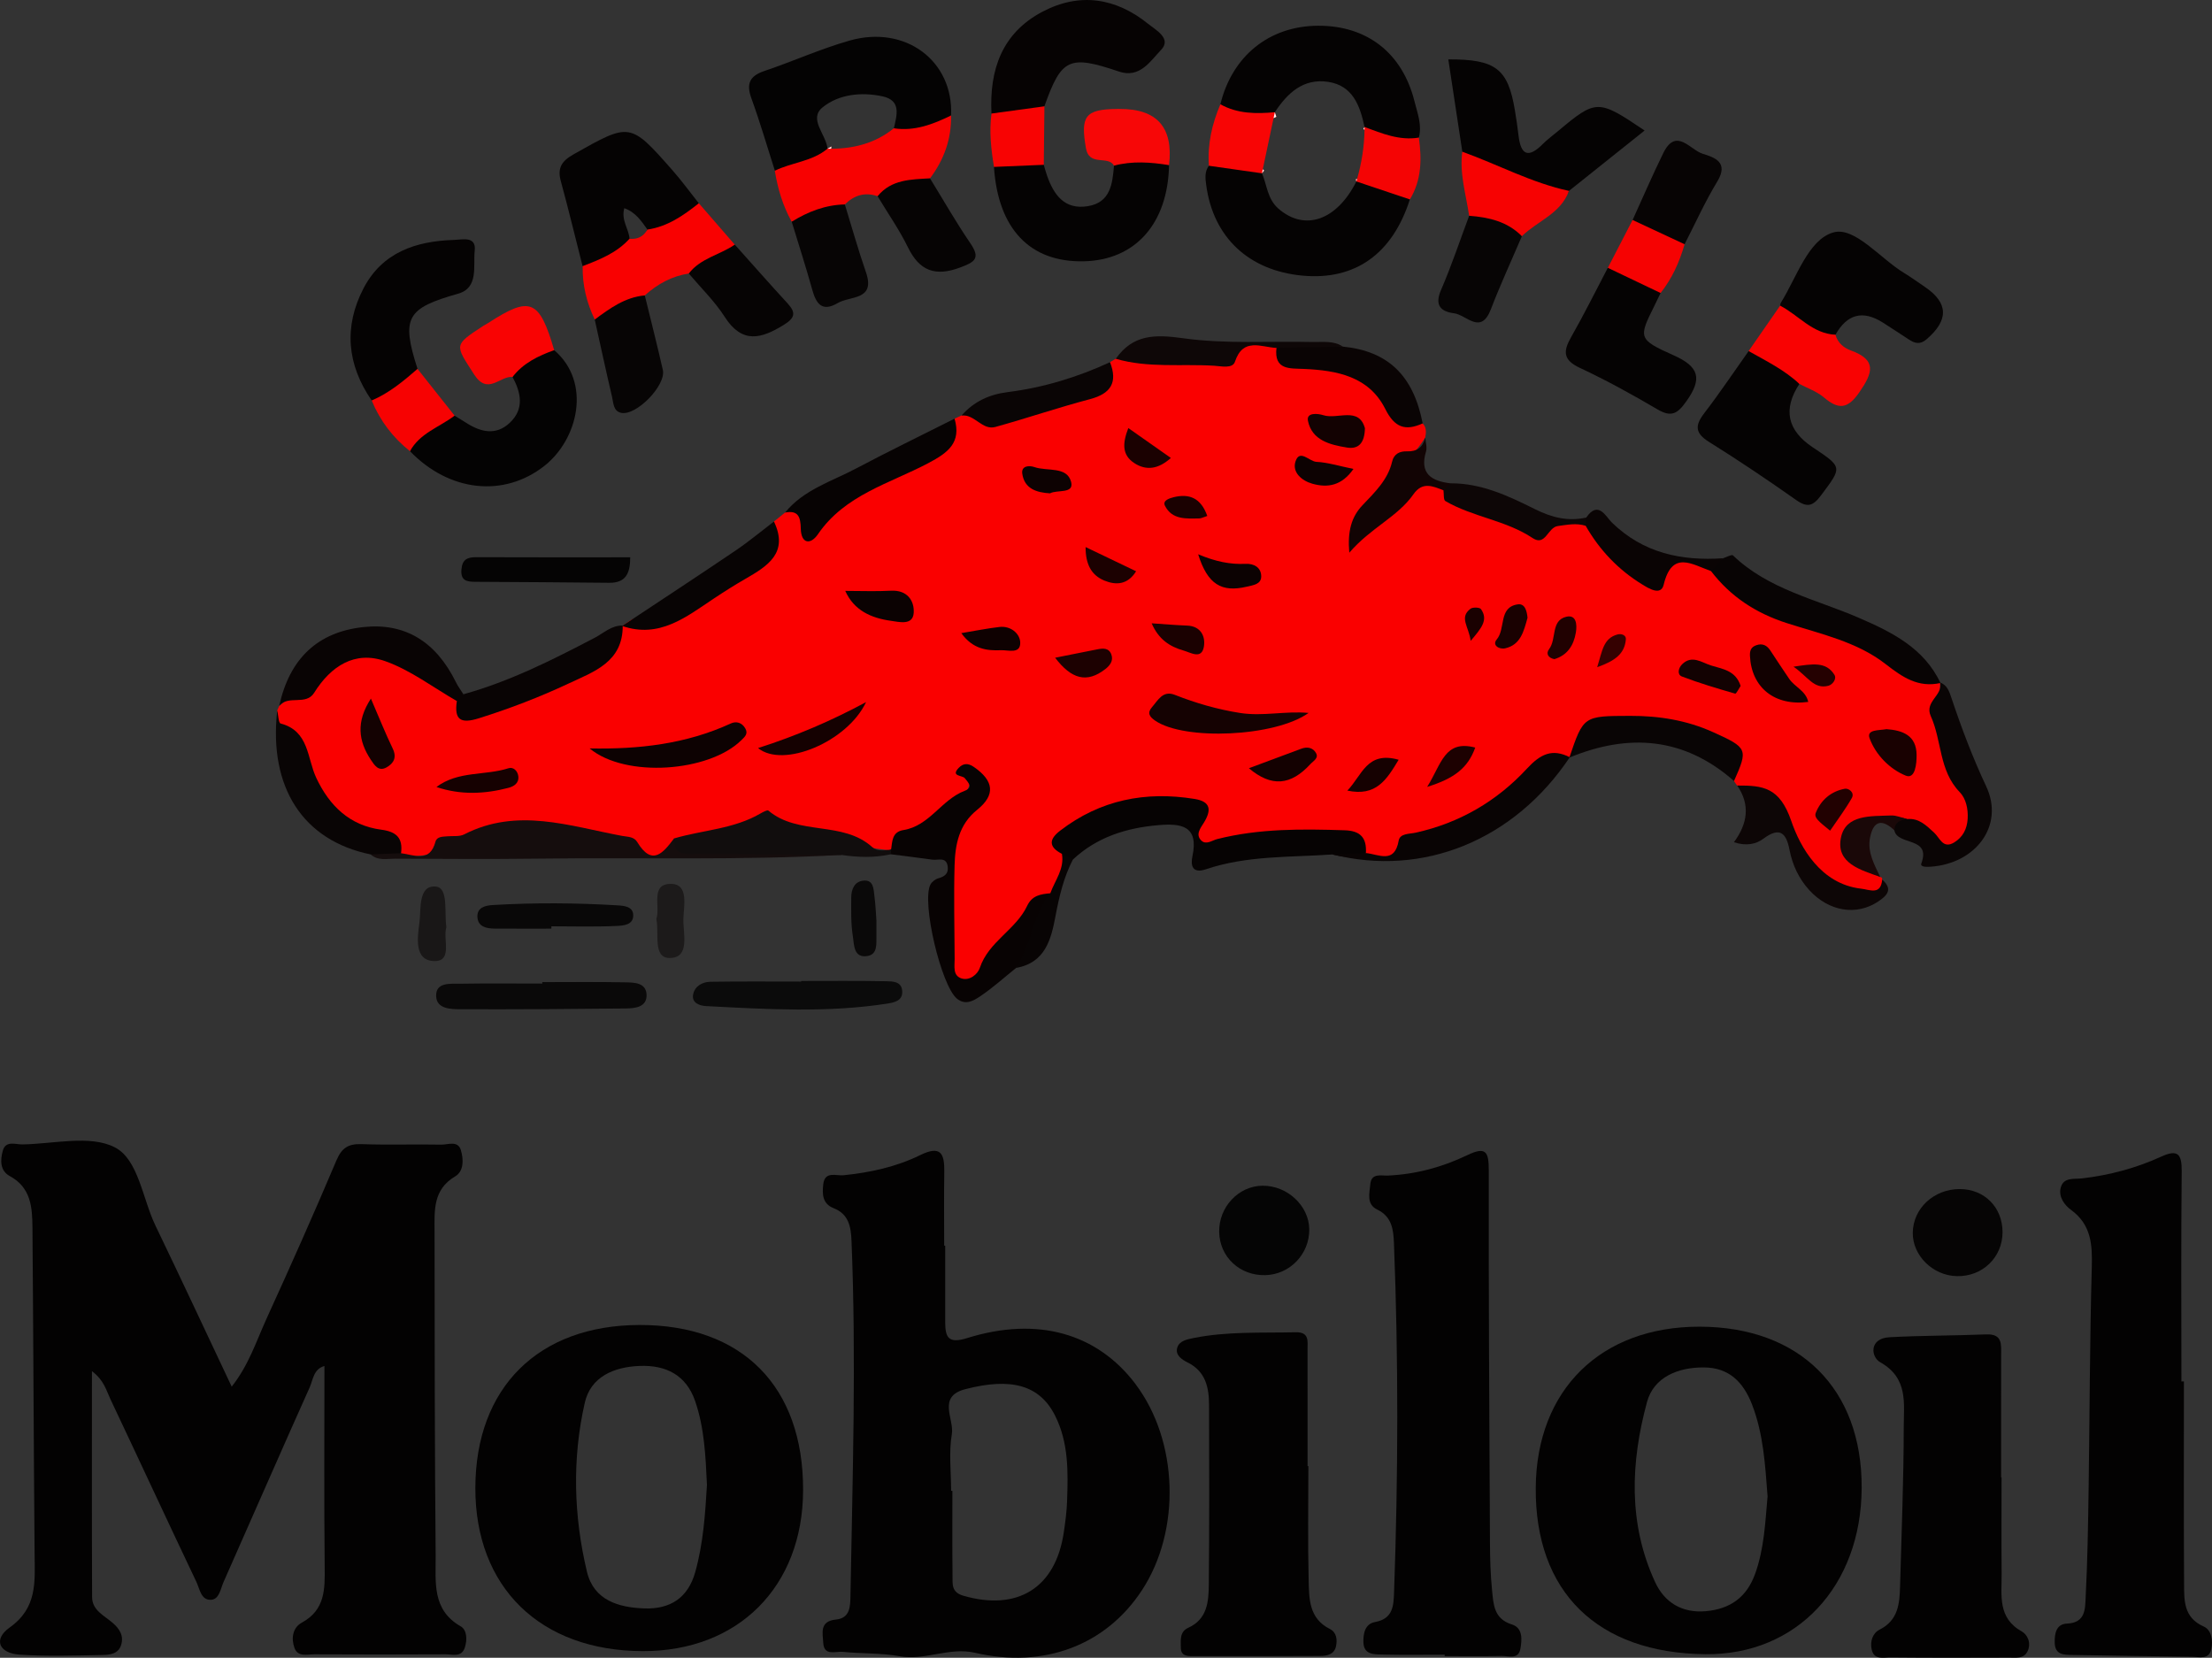 <?xml version="1.0" encoding="UTF-8"?><svg id="a" xmlns="http://www.w3.org/2000/svg" viewBox="0 0 874 655.05"><rect x="0" y="0" width="874" height="655.05" fill="#333333" stroke="none"/><defs><style>.b{fill:#030202;}.c{fill:#090808;}.d{fill:#f90303;}.e{fill:#1b0101;}.f{fill:#090404;}.g{fill:#080303;}.h{fill:#191717;}.i{fill:#f80303;}.j{fill:#150202;}.k{fill:#0d0202;}.l{fill:#1a0101;}.m{fill:#050404;}.n{fill:#070303;}.o{fill:#0c0202;}.p{fill:#0a0404;}.q{fill:#250101;}.r{fill:#f80101;}.s{fill:#140101;}.t{fill:#160101;}.u{fill:#140202;}.v{fill:#f70707;}.w{fill:#0a0909;}.x{fill:#040303;}.y{fill:#150101;}.z{fill:#120101;}.aa{fill:#0a0505;}.ab{fill:#0d0606;}.ac{fill:#1c1a1a;}.ad{fill:#f70202;}.ae{fill:#130202;}.af{fill:#220101;}.ag{fill:#110d0d;}.ah{fill:#190101;}.ai{fill:#350101;}.aj{fill:#080404;}.ak{fill:#070505;}.al{fill:#050505;}.am{fill:#f50404;}.an{fill:#0b0b0b;}.ao{fill:#050303;}.ap{fill:#1c0101;}.aq{fill:#070404;}.ar{fill:#060505;}.as{fill:#f80505;}.at{fill:#060404;}.au{fill:#150d0d;}.av{fill:#090505;}.aw{fill:#1d0101;}.ax{fill:#f60202;}.ay{fill:#0b0202;}.az{fill:#fa0000;}.ba{fill:#060303;}.bb{fill:#120404;}.bc{fill:#1a0808;}.bd{fill:#f90202;}.be{fill:#0f0101;}.bf{fill:#f90101;}.bg{fill:#0e0707;}.bh{fill:#faf8f8;}.bi{fill:#210101;}.bj{fill:#fcfcfc;}</style></defs><path class="az" d="M109.54,280.71c.26-.59,.52-1.18,.78-1.77,6.77-5.7,14.02-10.8,20.68-16.68,6.03-5.32,14.16-5.8,21.26-3.6,10.85,3.37,20.71,9.22,29.29,16.89,2.11,4.99,5.35,6.32,10.73,4.48,13.86-4.76,27.17-10.75,40.51-16.76,7.45-3.36,7.41-11.96,13.28-16.09l-.22,.16c1.94-1.1,3.88-3.19,5.89-2.98,20.61,2.15,32.17-14.6,47.92-22.54,6.85-3.45,2.64-11.08,6.15-15.75,1.47-1.18,2.93-2.37,4.4-3.55,1.39-.49,3.59-1.89,4.15-.96,6.33,10.39,10.23,3.46,15.45-1.4,8.33-7.76,19.02-11.98,29.24-16.61,8.54-3.86,15.65-8.51,18.12-18.12,.93-.43,1.85-.86,2.78-1.29,15.28,.38,29.87-3.23,44.46-7.27,7.55-2.09,12.57-5.96,14.17-13.76,.75-.45,1.51-.89,2.26-1.34,6.75-4.08,13.95-.95,20.64-.41,14.66,1.17,27.95-6.46,42.39-5.23,4.81,4.8,10.15,7.41,17.42,7.47,10.86,.09,20.25,4.78,26.65,13.8,3.67,5.17,8.33,8.21,14.18,9.91,1.59,1.64,1.38,3.61,1.01,5.61-5.91,9.07-14.02,16.43-19.93,25.55-2.39,3.69-5.96,6.63-6.96,11.97,6.79-4.47,12.7-9.15,17.86-14.68,5.26-5.64,10.77-7.76,17.52-2.61,13.84,8.02,27.08,17.97,44.75,13.05,3.23-.9,6.65-.38,9.99-.21,7.34,4.75,11.57,12.62,18.23,18.09,4.24,3.48,7.09,6.83,12.65,.3,5.08-5.96,13.04-2.86,19.81-.74,12.34,13.14,27.76,20.71,45.01,25.2,10.15,2.64,19.91,6.69,27.74,13.72,5.05,4.54,12.65,1.87,16.9,7.34l-.14-.17c-.62,16.35,2.84,31.56,11.79,45.52,2.72,4.24,2.83,9.47,.1,13.99-3.55,5.86-8.15,9.01-14.66,3.63-3.19-2.64-6.43-5.18-10.35-6.66-3.83-.91-7.3-4.92-11.37-2.77-4.08,2.15-9.58,3.46-11,8.52-1.52,5.42,3.75,7.39,6.95,10.17,1.65,1.44,2.77,3.46,4.86,4.41,.63,.06,.89,.41,.8,1.05,1.31,6.12-2.72,6.68-7.01,6.36-7.46-.56-13.58-4.2-18.06-9.94-6.11-7.81-13.8-14.55-16.6-24.7-2.17-7.85-11.08-4.75-15.65-8.89-.41-.6-.83-1.2-1.24-1.8,.92-11.53-6.28-15.71-15.88-18.97-11.66-3.96-23.44-2.98-35.29-3.13-9.01-.11-8.3,9.65-13.9,12.87l.19-.14c-8.35,1.43-14.82,5.69-20.7,11.84-8.65,9.03-19.55,15.49-31.6,18.2-8.76,1.97-14.3,11.43-24.36,9.28-1.77-.38-3.73,.1-5.39-1-2.83-4.5-6.87-6.29-12.22-6.16-13.75,.33-27.58-.89-41.16,2.54-7.71,1.95-13.64,1.09-12.57-9.19,.44-4.2-1.77-6.18-5.77-6.56-14.53-1.39-28.2,1.05-40.64,9.05-3.82,2.45-5.93,5.58-4.57,10.29-.33,5.86-2.69,11.07-5.17,16.24-9.6,6.19-15,16.32-22.7,24.31-2.04,2.12-3.32,4.99-5.66,6.92-6.01,4.98-9.68,3.81-12.27-3.55-1.92-5.46-1.21-11.09-1.7-16.64-.89-10.09,2.04-19.91,1.55-30.03-.29-6.04,3.03-11.6,7.93-15.54,5.96-4.79,5.58-9.04,.94-12.34-4.42,16.81-21.66,19.71-32.67,29.09-13.31-1.48-26.39-4.34-38.97-8.69-6.48-2.24-11.91-2.81-18.2,.05-8.19,3.73-17.57,3.57-25.87,7.19-4.44,4.47-10.42,5.84-15.38,3.13-11.42-6.24-24.7-5.3-36.27-10.61-5.45-2.5-10.83,.21-16.31,1.23-14.09,2.64-26.76,11.12-41.72,10.02-3.91-3.22-6.61-7.75-12.38-8.82-12.62-2.35-19.64-11.4-24.5-22.36-2.84-6.4-4.29-13.43-10.47-17.99-2.64-1.95-1.5-5.55-1.95-8.43Z"/><path class="b" d="M36.33,541.82c0,30.57-.06,59.92,.06,89.28,.02,5.22,4.79,7.27,8.11,10.15,2.76,2.39,4.52,5.12,3.34,8.82-1.13,3.55-4.58,3.84-7.4,3.89-10.87,.22-21.79,.58-32.62-.13-8.28-.54-10.58-6.06-4-10.73,10.95-7.77,9.95-17.98,9.85-28.8-.37-43.09-.49-86.18-.85-129.27-.07-7.91-.54-15.77-8.97-20.32-3.92-2.12-3.77-6.4-2.73-10.06,1.15-4.06,5.02-2.4,7.68-2.44,12.36-.17,26.69-3.87,36.52,1.13,9.38,4.77,10.95,20.25,16.1,30.95,10.05,20.86,19.83,41.84,30.13,63.64,6.77-8.59,9.69-17.93,13.67-26.66,9.47-20.76,18.77-41.61,27.66-62.63,2.11-5,4.67-6.73,9.96-6.54,10.49,.38,21.01-.01,31.51,.2,2.67,.05,6.58-1.75,7.75,2.18,1.07,3.59,1.25,8.29-2.26,10.37-8.88,5.25-8.15,13.63-8.14,21.79,.04,42.72,.05,85.44,.44,128.16,.09,10.14-1.63,21.28,9.89,27.84,2.5,1.43,2.62,5.32,1.65,8.34-1.3,4.06-4.89,2.7-7.65,2.71-17.26,.1-34.52,.09-51.78,0-2.83-.01-6.55,1.19-7.89-2.5-1.37-3.75-.76-8.01,2.9-10.01,9.28-5.07,9.13-13.29,9.03-22.16-.28-26.22-.1-52.45-.1-79.25-4.32,1.2-4.51,5.49-5.81,8.4-11.49,25.6-22.68,51.33-34.06,76.98-1.17,2.63-1.65,6.76-4.84,7-4.06,.31-4.56-4.31-5.88-7.07-11.42-23.99-22.57-48.11-33.93-72.12-1.66-3.5-2.57-7.59-7.34-11.15Z"/><path class="b" d="M448.67,546.91c-15.19-20.09-38.75-26.86-66.58-18.16-7.25,2.26-8.62-.17-8.62-6.22v-30.32h-.41c0-9.73-.11-19.47,.04-29.21,.11-7.21-1.38-10.56-9.57-6.54-9.43,4.63-19.74,6.86-30.28,7.94-2.88,.29-7.37-1.78-7.97,3.57-.43,3.8-.38,7.68,4.09,9.43,5.93,2.32,6.85,7.29,7.07,12.78,1.92,46.81,.41,93.61-.41,140.4-.07,4.08-.1,8.85-5.74,9.38-6.54,.62-5.23,5.31-5.02,9.13,.29,5.47,4.93,3.33,7.78,3.63,7.45,.76,15.07,.42,22.41,1.73,10.13,1.8,19.61-3.72,29.79-1.36,27.32,6.33,51.72-3.02,65.93-24.68,15.53-23.66,14.43-59.06-2.53-81.5Zm-27.05,46.4c-.15,4.1-.71,8.2-1.31,12.27-3.26,21.89-18.25,31.13-39.64,24.98-4.77-1.37-4.28-4.56-4.31-7.76-.12-11.24-.05-22.47-.05-33.71h-.51c0-7.49-.95-15.14,.29-22.42,1.01-5.96-5.89-14.84,5.3-17.74,18.25-4.74,29.37-1.56,35.41,10.29,5.48,10.77,5.24,22.46,4.81,34.09Z"/><path class="b" d="M671.56,524.23c-39.03-.06-64.45,24.9-64.76,63.59-.33,41.22,24.32,65.41,67.1,65.83,35.97,.35,61.51-26.85,61.68-65.7,.18-39.16-24.44-63.65-64.03-63.72Zm21.83,97.89c-3.35,9.17-9.92,13.68-19.36,14.53-9.35,.84-16.33-3.4-20.06-11.48-10.72-23.18-9.66-47.4-3.2-71.2,2.67-9.79,12.18-13.69,22.42-13.64,9.99,.04,15.62,5.8,19.05,14.6,4.55,11.71,5.21,24.02,6.16,36.34-.93,10.41-1.35,20.84-5,30.86Z"/><path class="b" d="M252.67,523.56c-39.93,.08-64.76,24.71-64.85,64.33-.1,39.33,25.64,64.44,66.14,64.54,37.77,.09,63.27-25.5,63.36-63.6,.1-40.99-24.04-65.35-64.65-65.27Zm22.04,97.61c-2.86,10.26-9.93,14.72-20.02,14.39-10.27-.34-20.09-3.19-22.78-14.51-5.26-22.08-5.88-44.59-.86-66.73,2.33-10.27,11.45-14.18,21.66-14.58,10.44-.41,18.38,3.6,21.93,13.83,3.71,10.72,4.16,21.99,4.69,33.21-.69,11.58-1.47,23.12-4.62,34.39Z"/><path class="b" d="M570.81,653.85c-8.24,0-16.48,.14-24.72-.07-3.21-.08-7.23,.08-7.38-4.82-.11-3.52,.65-7.31,4.59-8.02,7.16-1.29,7.33-6.5,7.52-11.8,1.64-46,1.76-92.01-.05-138.01-.21-5.34-.84-10.39-6.59-13.17-4.37-2.12-3.06-6.42-2.75-10,.39-4.55,4.25-3.32,6.96-3.44,11.02-.5,21.51-3.33,31.33-8.05,7.33-3.52,8.53-1.46,8.52,5.9-.08,49.02,.22,98.04,.47,147.06,.03,6.35,.2,12.74,.84,19.05,.56,5.45,.67,11.19,7.81,13.41,4.41,1.37,4.03,6.05,3.36,9.68-.8,4.33-4.72,2.71-7.42,2.77-7.49,.18-14.99,.06-22.48,.06v-.55Z"/><path class="b" d="M862.9,545.86c0,26.59-.1,53.18,.07,79.77,.04,6.61-.31,13.52,7.76,17.08,3.08,1.36,3.76,5.6,2.97,9.04-.96,4.15-4.66,2.95-7.45,2.92-15.75-.17-31.5-.48-47.25-.72-3.47-.05-7.04,.04-7.15-4.88-.08-3.62,.6-7.34,4.87-7.52,7.41-.3,7.13-5.96,7.36-10.41,.74-14.2,.96-28.44,1.17-42.66,.43-29.21,.45-58.43,1.25-87.63,.25-9.02-.16-16.89-8.2-22.77-2.59-1.89-5.01-5.15-4.08-8.75,1.1-4.25,5.18-3.32,8.44-3.7,10.86-1.26,21.35-4.06,31.28-8.6,6.5-2.97,8.16-1.07,8.09,5.69-.27,27.71-.11,55.43-.11,83.15,.33,0,.65,0,.98,0Z"/><path class="b" d="M790.85,583.75c0,12.73-.08,25.45,.03,38.18,.07,8.39-1.68,17.35,7.94,22.71,2.35,1.31,3.87,4.72,2.26,7.94-1.46,2.92-4.43,2.4-6.96,2.41-15.74,.06-31.48,.09-47.22-.06-2.71-.03-6.44,1.1-7.36-3.12-.7-3.18,.32-6.45,3.12-7.86,7.37-3.71,7.91-10.28,8.09-17.14,.56-20.95,1.44-41.91,1.45-62.86,0-9.27,1.91-19.36-9.27-25.65-3.77-2.12-4.48-9.46,3.64-9.9,12.72-.69,25.48-.61,38.21-1.12,6.53-.26,5.91,4,5.9,8.19-.03,16.1-.01,32.19-.01,48.29,.07,0,.14,0,.21,0Z"/><path class="b" d="M516.96,579.33c0,14.97-.26,29.95,.11,44.92,.18,7.34,.03,15.24,8.35,19.41,2.69,1.35,3.03,4.2,2.45,6.89-.69,3.21-3.52,3.77-6.12,3.79-16.87,.11-33.73,.07-50.6,.07-2.33,0-4.57-.19-4.59-3.38-.02-2.99-.48-6.27,2.93-7.81,7.6-3.44,8.06-10.41,8.13-17.11,.24-23.58,.16-47.17,.1-70.75-.02-6.96-1.24-13.4-8.47-16.99-2.24-1.11-5.06-2.92-4.06-5.96,.86-2.6,3.86-3.18,6.44-3.7,13.34-2.68,26.87-1.96,40.35-2.27,5.45-.12,4.64,3.59,4.65,6.84,.04,15.35,.02,30.7,.02,46.05,.1,0,.2,0,.3,0Z"/><path class="x" d="M375.77,45.62h0c-6.39,7.05-13.5,10.74-22.61,5.07h0s.01,0,.02,0c1.17-5.19,3.06-11-4.53-12.63-8.35-1.79-17.26-.82-23.64,4.37-5.69,4.64,1.49,10.74,1.94,16.33,.53-.32,1.05-.61,1.59-.9-.02,.3-.06,.6-.11,.91-.04,.25-.1,.5-.17,.74-5.85,6.88-13.16,9.66-22.1,7.94-3.05-9.5-5.81-19.11-9.23-28.47-2.13-5.81-.84-8.93,5.09-10.93,11.28-3.81,22.22-8.75,33.65-12.01,22.09-6.3,41.1,8.05,40.12,29.56Z"/><path class="ao" d="M557.06,78.8c-6.89,21.55-21.62,32.02-42.35,30.12-21.33-1.96-35.39-15.17-38.13-35.88-.34-2.59-.67-5.22,1.07-7.54,6.38-5.31,12.78-1.32,19.17-.06,.84,.37,1.54,.86,2.14,1.42,.18,.17,.35,.34,.51,.52-.27,.36-.55,.74-.84,1.1,2.01,4.7,2.11,10.11,6.46,13.93,10.37,9.07,23.03,4.79,30.84-10.71-.08-.28-.15-.57-.21-.85,.16-.07,.33-.13,.51-.17,.27-.08,.57-.15,.87-.2,7.32,1.19,15.4,.53,19.97,8.31Z"/><path class="ao" d="M560.61,54.36h0c-8.27,5.42-14.97,1.83-21.46-3.05-.15-.12-.32-.24-.48-.36,.15-.26,.32-.51,.49-.76-1.8-8.39-4.62-16.38-14.42-17.85-9.77-1.47-16.06,4.42-21.04,12.01h0c.23,.61,.44,1.21,.6,1.81-.35,.21-.72,.4-1.1,.56-.51,.22-1.06,.4-1.64,.53-7.24,.46-14.69,1.64-19.37-6.03,4.65-19.12,19.33-30.95,38.56-31.05,19.31-.11,33.36,10.72,38.14,29.89,1.15,4.62,3.05,9.31,1.72,14.31Z"/><path class="ao" d="M577.79,59.95c-1.84-12.13-3.69-24.26-5.54-36.48,18.74-.1,23.6,3.71,26.31,20.11,.55,3.32,1.06,6.65,1.44,9.99,.88,7.75,3.89,9.06,9.55,3.37,1.84-1.85,3.98-3.41,5.99-5.09,15.16-12.7,15.86-12.72,34.27-.27-10.14,8.1-20,15.98-29.87,23.85-.45,1.04-1.21,2.27-2.31,1.97-14.13-3.86-28.62-6.96-39.85-17.44Z"/><path class="ao" d="M461.91,65.25c-.46,23.08-13.28,37.54-33.67,38-21.27,.48-33.9-12.79-35.51-37.31,6.33-5.87,12.93-5.21,19.68-.83,.42,1.42,.79,2.86,1.28,4.25,2.66,7.57,6.84,13.57,16.02,12.13,9.04-1.41,9.85-8.81,10.45-16.04,7.2-5.14,14.45-4.97,21.74-.2Z"/><path class="x" d="M218.97,138.36c14.84,12.71,9.48,35.24-3.89,45.75-15.97,12.55-37.53,10.3-53.09-5.83,1.57-10.07,8.93-12.91,17.64-14.04,1.55,.96,3.12,1.91,4.66,2.89,5.73,3.65,11.71,5.05,17.13-.06,5.78-5.45,4.49-11.83,1.1-18.09,2.2-8.61,7.56-12.35,16.46-10.6Z"/><path class="ba" d="M391.75,44.87c-.87-17.2,4.09-31.8,20.14-40.24,14.71-7.74,28.98-5.51,41.76,4.79,3.07,2.47,9.43,5.85,5.09,10.32-4.11,4.23-8.29,11.35-16.59,8.54-19.71-6.67-22.75-5.28-29.49,13.73-6.33,5.63-13.14,7.76-20.92,2.87Z"/><path class="ao" d="M276.12,80.31c-3.33,9.28-11.21,10.74-19.58,11.36-.39-.1-.76-.21-1.12-.35,.14-.19,.27-.4,.39-.61-2.4-3.38-4.7-6.86-9.14-8.45-1.33,4.8,1.82,8.16,2.06,12.05,.51,.06,1,.08,1.47,.06-.06,.31-.15,.62-.25,.93-4.72,7.02-10.77,11.38-19.76,9.86-2.85-11.2-5.56-22.44-8.6-33.59-1.45-5.28,.41-7.98,5.07-10.61,22.28-12.56,22.24-12.74,39,6.27,3.68,4.18,6.98,8.72,10.44,13.08Z"/><path class="ao" d="M146.86,158.25c-9.76-14.15-11.12-29.14-3.22-44.33,7.38-14.18,20.65-18.66,35.66-19.11,3.32-.1,8.92-1.67,8.27,4.22-.67,6.01,1.65,14.68-6.5,17-20.35,5.78-22.65,9.35-16.1,29.73-3.31,8.11-8.98,12.8-18.11,12.49Z"/><path class="ao" d="M710.97,151.7q-9.85,14.98,5.24,25.03c11.94,7.95,11.71,7.78,3.31,19.01-3.15,4.21-5.36,4.98-9.81,1.85-11.28-7.95-22.74-15.67-34.44-22.97-5.57-3.47-5.62-6.48-1.89-11.35,6.12-7.97,11.72-16.35,17.54-24.55,9.49,0,15.85,4.82,20.06,12.98Z"/><path class="ao" d="M703.37,120.78c.08-.37,.06-.79,.24-1.09,6.29-10.08,10.86-24.98,20.74-27.84,8.46-2.44,18.48,10.23,27.95,15.99,2.87,1.74,5.6,3.72,8.38,5.62,9.23,6.3,9.31,13.08,.54,20.61-2.59,2.22-4.64,1.61-6.98,.09-3.44-2.24-6.86-4.52-10.33-6.72q-11.79-7.46-18.68,4.83c-11.23,3.65-16.35-4.3-21.86-11.49Z"/><path class="ao" d="M656.12,115.79c-.81,1.67-1.6,3.36-2.43,5.02-6.25,12.59-6.56,13.28,7.55,19.57,10.16,4.53,11.42,9.21,5.14,18.09-3.51,4.97-5.92,6.57-11.52,3.27-9.98-5.87-20.16-11.48-30.64-16.38-6.59-3.08-6.68-6.46-3.49-12.06,5.13-9,9.73-18.3,14.55-27.48,9.13-1.24,15.82,2.59,20.83,9.96Z"/><path class="ba" d="M419.59,337.4c-5.19-2.68-5.29-5.65-.7-9.17,15.83-12.16,33.69-15.69,53.12-12.53,6.42,1.04,6.72,4.4,3.64,9.41-1.23,2-3.45,4.66-.97,7.04,1.89,1.81,4.19-.07,6.29-.6,16.57-4.2,33.42-4.01,50.34-3.47,6.38,.2,8.73,3.1,8.38,9.02-4.33,2.45-8.8,1.56-13.27,.54-16.76,1.16-33.75,.37-49.99,5.86-5.34,1.81-6.05-1.55-5.28-5.16,2.61-12.17-4.58-13.06-13.54-12.28-12.62,1.09-24.2,4.72-33.67,13.57-2.53,1.38-3.17-.95-4.35-2.22Z"/><path class="g" d="M352.09,335.72c.48-3.28,.35-7.01,4.85-7.72,10.33-1.64,15.03-12.02,24.22-15.51,3.42-1.3,1.56-3.14,.04-5.01-.97-1.19-5.73-.63-2.35-4.1,1.66-1.71,3.54-1.98,5.91-.35,7.95,5.48,8.68,11.05,1.33,16.96-7.21,5.79-8.69,13.75-8.92,22.01-.34,12.3-.03,24.61,.03,36.92,.01,2.91-.81,6.59,2.72,7.7,3.23,1.02,6.39-1.66,7.22-4.16,3.48-10.42,14.26-15.07,18.7-24.5,1.98-4.21,5.41-4.64,9.18-4.99-1.86,11.03-4.16,21.86-13.49,29.47-4.75,3.81-9.29,7.93-14.33,11.3-2.52,1.69-5.76,3.65-9.13,.84-6.19-5.17-13.97-37.89-10.48-44.97,.55-1.12,1.93-2.2,3.14-2.54,2.48-.7,4.07-1.83,3.74-4.57-.49-4.13-3.81-2.48-6.09-2.81-5.47-.78-10.97-1.43-16.45-2.13-.79-.48-1.03-.91-.72-1.3,.29-.36,.58-.54,.88-.54Z"/><path class="r" d="M367.46,70.47c-6.33,4.03-13.71,5-20.71,7.06-5.02-1.72-9.27-.38-12.94,3.26-6.27,4.49-13.35,6.53-20.99,6.83-3.52-6.29-5.52-13.08-6.68-20.15,6.74-3.35,14.78-3.63,20.79-8.7,.53-.32,1.05-.61,1.59-.9-.02,.3-.06,.6-.11,.91,9.07-.05,17.48-2.2,24.75-8.08h0s.01,0,.02,0c8.19,1.23,15.47-1.59,22.6-5.07h0c.2,9.28-2.79,17.48-8.31,24.85Z"/><path class="au" d="M158.46,337.14c5.24,.64,11.29,3.95,13.6-4.54,.56-2.08,2.87-1.98,4.71-2.14,2.23-.2,4.78,.2,6.62-.75,20.94-10.75,41.62-3.29,62.37,.58,2.19,.41,4.7,.25,5.99,2.39,5.9,9.76,10.24,4.4,14.59-1.39,2.98,2.96,6.76,2.46,10.47,2.52,14.12,.24,28.25-.09,42.37,.19,4.72,.09,9.82-.55,13.39,3.82-40.05,2.21-80.15,.96-120.22,1.47-18.74,.24-37.49,.09-56.23,.02-3.28-.01-6.81,.9-9.67-1.69,3.86-3.8,7.9-3.13,12.01-.48Z"/><path class="bf" d="M290.33,96.66h0c-3.73,7.5-11.16,9.12-18.17,11.42-6.72,1.03-12.39,4.15-17.38,8.65-5.98,4.46-12.05,8.72-19.79,9.53-3.21-6.67-4.91-13.68-4.77-21.1,6.78-2.58,13.51-5.26,18.53-10.85,.51,.06,1,.08,1.47,.06,2.2-.11,3.92-1.16,5.21-3.05,.14-.19,.27-.4,.39-.61,7.94-1.16,14.23-5.57,20.3-10.39,4.74,5.45,9.47,10.9,14.2,16.35Z"/><path class="aj" d="M766.71,269.88c-8.78,1.97-15.02-2.29-21.65-7.46-11.41-8.89-25.65-11.88-39.12-16.22-12.13-3.91-22.19-10.45-29.91-20.57-1.64-4.8,3.31-3.3,4.84-5.06,1.32-.41,3.37-1.58,3.85-1.12,14,13.47,32.72,17.3,49.73,24.67,13,5.63,25.73,11.89,32.26,25.75Z"/><path class="al" d="M498.88,468.53c9.77-.07,18.32,7.91,18.43,17.2,.12,9.78-7.64,17.89-17.35,18.14-10.09,.26-18.05-7.18-18.24-17.03-.19-9.88,7.65-18.25,17.16-18.31Z"/><path class="bd" d="M703.37,120.78c7.31,3.79,12.77,11.08,21.86,11.49,.83,3.21,3.37,5.24,6.04,6.2,10.54,3.8,8.6,8.98,3.41,16.51-4.62,6.71-8.26,6.96-14.03,2.05-2.75-2.34-6.42-3.58-9.68-5.33-5.91-5.53-13.11-9.06-20.06-12.98,4.15-5.98,8.31-11.96,12.46-17.95Z"/><path class="ar" d="M774.32,469.85c9.77,0,16.95,7.25,16.92,17.08-.03,9.97-8.01,17.6-18.13,17.33-9.46-.25-17.46-8.16-17.34-17.17,.12-9.61,8.33-17.24,18.55-17.24Z"/><path class="f" d="M180.52,277.02c-9.41-5.39-18.3-12.23-28.36-15.78-12-4.23-21.47,2.01-28.03,12.51-3.25,5.21-10.23,.72-13.81,5.19,4.09-18.75,15.25-29.21,33.24-31.15,16.35-1.76,28.63,5.59,36.63,21.86,.81,1.65,1.94,3.14,2.92,4.7-.31,1.43-1.15,2.33-2.58,2.68Z"/><path class="aa" d="M753.56,323.65c4.68-.45,7.55,2.55,10.63,5.35,2.23,2.02,3.49,6.62,7.95,3.88,3.41-2.09,5.08-5.31,5.32-9.35,.23-3.94-.67-7.98-3.15-10.54-8.24-8.49-7-20.28-11.42-30-2.63-5.8,4.93-8.21,3.68-13.29,2.83,1,3.66,3.65,4.45,6.02,3.99,11.92,8.38,23.56,13.77,35.03,7.29,15.53-4.19,30.59-22.15,31.74-1.53,.1-4.02,.11-3.49-1.31,4-10.73-9.49-6.89-10.67-13.1-1.91-5.57,1.07-5.58,5.06-4.44Z"/><path class="an" d="M316.55,387.63c11.23,0,22.47-.12,33.69,.1,2.36,.05,5.75,.04,6.2,3.47,.54,4.06-2.74,4.88-5.76,5.35-23.85,3.73-47.79,2.23-71.71,1-2.33-.12-5.78-1.13-5.1-4.61,.62-3.23,3.64-4.95,6.76-5,11.97-.19,23.95-.08,35.92-.08,0-.08,0-.16,0-.23Z"/><path class="ak" d="M234.99,126.26c5.99-4.43,11.99-8.83,19.78-9.53,2.39,9.81,4.9,19.6,7.13,29.44,1.37,6.06-10.48,18.25-16.48,16.96-3.11-.67-3.02-3.89-3.57-6.23-2.39-10.19-4.59-20.42-6.86-30.63Z"/><path class="f" d="M526.41,337.61c4.42-.18,8.85-.36,13.27-.54,5.09,.47,11.31,4.48,12.97-4.92,.51-2.88,4.26-2.58,6.68-3.12,17.34-3.82,32.11-12.46,43.97-25.29,5.31-5.74,9.92-8.08,16.95-4.52-21.9,32.76-57.92,47.49-93.84,38.38Z"/><path class="aq" d="M645.07,86.93c4.03-8.83,7.85-17.75,12.13-26.45,5.08-10.32,10.63-1.22,15.59,.29,4.8,1.46,10.33,3.4,5.73,10.97-4.83,7.94-8.65,16.5-12.91,24.78-8.94,1.27-15.25-3.06-20.54-9.58Z"/><path class="at" d="M346.75,77.53c5.43-6.65,13.15-6.62,20.71-7.06,5.28,8.57,10.26,17.33,15.93,25.63,4.11,6.02,1.8,7.43-4.04,9.61-9.83,3.66-16.03,1.37-20.62-8.01-3.43-7-7.95-13.46-11.98-20.16Z"/><path class="ag" d="M332.57,337.83c-18.99-.15-37.98-.28-56.97-.44-4.38-.04-9.54,1.04-9.26-6.09,11.4-3.35,23.66-3.69,34.23-9.91,.94-.55,2.61-1.44,3.03-1.09,11.84,10.01,29.33,3.92,40.98,14.38,2.18,1.96,4.92,1.26,7.51,1.05-.01,.62-.07,1.23-.16,1.84-6.43,1.42-12.89,1.22-19.36,.27Z"/><path class="ak" d="M601.32,93.33c-4.11,9.62-8.51,19.13-12.25,28.88-3.96,10.31-9.65,2.22-14.46,1.6-5.26-.68-7.91-3.05-5.24-9.21,4.15-9.59,7.45-19.54,11.12-29.34,10.63-2.96,15.54-1.06,20.83,8.07Z"/><path class="w" d="M214.25,388.08c10.84,0,21.69-.14,32.53,.08,3.6,.07,8.52-.02,8.69,4.92,.17,4.9-4.53,5.37-8.27,5.41-21.69,.23-43.37,.39-65.06,.31-3.94-.01-9.62-.06-9.81-5.14-.21-5.63,5.52-4.89,9.4-4.95,10.84-.18,21.69-.06,32.53-.06,0-.19,0-.38,0-.56Z"/><path class="ak" d="M312.82,87.61c6.44-3.99,13.31-6.65,20.99-6.83,2.76,8.92,5.27,17.93,8.33,26.75,3.9,11.24-6.17,9.3-11.12,12.21-6.23,3.67-8.54,.3-10.1-5.32-2.5-8.99-5.38-17.88-8.1-26.81Z"/><path class="av" d="M158.46,337.14c-4,.16-8.01,.32-12.01,.48-26.71-5.45-40.33-26.43-36.91-56.9,.43,1.79,.5,4.95,1.34,5.17,11.32,2.97,10.41,13.7,14.08,21.48,5.21,11.05,13.21,18.85,25.7,20.48,6.05,.79,8.59,3.34,7.8,9.29Z"/><path class="at" d="M272.15,108.08c4.63-6.07,12.29-7.35,18.18-11.42,6.95,7.76,13.83,15.58,20.88,23.25,3.43,3.73,2.83,5.77-1.56,8.48-8.9,5.5-16.41,7.56-23.28-3.15-3.98-6.21-9.43-11.48-14.22-17.17Z"/><path class="n" d="M377.17,165.43c2.73,9.51-2.56,13.43-10.32,17.54-15.28,8.1-33.02,12.53-43.67,28.13-2.91,4.26-6.65,3.85-6.78-2.27-.09-4.47-.95-7.31-6.2-6.3,7.37-9.07,18.42-12.3,28.19-17.48,12.8-6.78,25.84-13.1,38.78-19.62Z"/><path class="ab" d="M686.38,310.4c10.24-.04,16.82,.65,21.41,14.08,3.53,10.31,11.61,24.85,27.54,26.67,3.51,.4,7.75,2.7,8.37-3.58,4.21,3.74,2.13,6.17-1.56,8.64-8.58,5.74-19.5,4.03-27.31-4.54-4.14-4.54-6.62-9.96-7.78-15.93-1.3-6.68-3.88-9.1-10.26-4.36-2.93,2.18-6.75,3.05-11.69,1.42,5.42-7.31,6.53-14.83,1.28-22.41Z"/><path class="f" d="M180.52,277.02c.86-.89,1.72-1.78,2.58-2.68,18.33-5.09,35.19-13.58,51.94-22.36,3.53-1.85,6.6-4.91,11.01-4.8,.1,14.42-11.31,18.18-21.48,22.95-11.46,5.38-23.24,9.89-35.35,13.69-7.32,2.3-9.79,.56-8.71-6.81Z"/><path class="av" d="M620.07,299.37c5.62-16.55,5.62-16.44,24-16.5,11.4-.04,22.36,1.72,32.79,6.43,13.66,6.17,13.9,6.69,8.28,19.31-19.66-17.3-41.55-18.97-65.07-9.24Z"/><path class="ad" d="M601.32,93.33c-5.73-5.81-13.08-7.48-20.84-8.07-1.22-8.4-3.87-16.65-2.7-25.31,14.09,5.06,27.37,12.3,42.15,15.48-3.25,9.03-12.46,11.88-18.62,17.9Z"/><path class="v" d="M461.91,65.25c-7.26-1.17-14.51-1.71-21.74,.2-2.43-4.2-9.82,.55-11.12-7-2.14-12.42-.39-15.28,12.25-15.39,.37,0,.75,0,1.12,0q22.14-.11,19.49,22.19Z"/><path class="p" d="M562.13,167.3c-6.84,3.11-11.09,1.68-14.76-5.65-6.46-12.93-19.09-15.29-32.16-15.87-5.54-.25-11.88,.53-10.85-8.3,8.68-2.53,17.43-1.72,26.18-.53,17.89,1.77,27.91,11.4,31.58,30.35Z"/><path class="d" d="M218.97,138.36c-6.3,2.27-12.24,5.1-16.46,10.6-4.98-.52-9.77,7.45-15.2-1.03-7.57-11.83-8.22-11.41,3.69-19.2,.62-.4,1.3-.72,1.92-1.12,16.62-10.78,20.18-9.31,26.05,10.76Z"/><path class="aj" d="M305.8,206.07c5.92,12.42-2.52,17.61-11.37,22.71-4.22,2.43-8.34,5.04-12.4,7.74-10.97,7.31-21.53,15.88-36.2,10.83,14.98-9.95,30.03-19.8,44.92-29.88,5.2-3.52,10.04-7.58,15.04-11.39Z"/><path class="m" d="M249.01,220.21c.02,6.44-1.83,10.15-8.3,10.08-17.63-.2-35.27-.29-52.9-.39-3.31-.02-5.88-.38-5.49-4.88,.35-3.97,2.33-4.87,5.88-4.85,20.23,.09,40.45,.04,60.82,.04Z"/><path class="aa" d="M438.59,143.11c3.08,7.98,.41,12.42-7.95,14.62-12.55,3.31-24.85,7.52-37.36,10.98-5.17,1.43-8.16-5.07-13.33-4.56,4.87-5.47,10.84-8.29,18.26-9.22,14.03-1.76,27.5-5.87,40.37-11.81Z"/><path class="bb" d="M570.33,193.73c-4.22-1.62-8.27-3.54-11.84,1.56-6.29,9-16.86,13.19-25.36,23.11-.75-8.48,.84-14.15,5.2-18.75,4.89-5.16,10.03-10.01,11.73-17.28,.73-3.12,3.12-4.12,5.88-4.02,4,.13,6.27-1.67,7.2-5.43,.13,1.82,.8,3.81,.31,5.45-2.65,8.83,2.15,11.71,9.67,12.62-.36,1.49-1.3,2.41-2.79,2.75Z"/><path class="c" d="M217.86,366.95c-7.49,0-14.98,.03-22.47-.02-3.15-.02-6.43-.71-6.74-4.37-.33-3.87,2.88-4.75,6.05-4.94,16.47-.97,32.93-.87,49.4,.13,2.64,.16,5.9,.52,6.09,3.64,.26,4.15-3.95,4.37-6.53,4.49-8.58,.41-17.2,.15-25.8,.15,0,.31,0,.61,0,.92Z"/><path class="bg" d="M530.55,136.95c-8.73,.18-17.45,.35-26.18,.53-6.12-.28-13.18-4.28-16.42,5.45-.94,2.84-5.35,1.77-8.21,1.59-12.97-.79-26.13,.97-38.88-2.75,6.8-9.63,15.38-9.69,26.6-8.12,16.8,2.36,34.1,1.08,51.18,1.49,4.01,.1,8.23-.64,11.92,1.8Z"/><path class="ad" d="M146.86,158.25c6.89-2.93,12.54-7.65,18.11-12.49,4.88,6.16,9.77,12.32,14.65,18.48-5.98,4.56-13.73,6.89-17.63,14.05-6.76-5.38-11.84-12.03-15.12-20.03Z"/><path class="as" d="M503.2,46.72c-1.42,6.72-2.83,13.43-4.25,20.14,.18,.17,.35,.34,.51,.52-.27,.36-.55,.74-.84,1.1h0c-6.99-1-13.97-1.99-20.96-2.98-.61-8.49,1.21-16.53,4.54-24.29,6.77,3.78,14.09,3.81,21.51,3.13h0c.23,.61,.44,1.21,.6,1.81-.35,.21-.72,.4-1.1,.56Z"/><path class="am" d="M557.06,78.8c-7.05-2.37-14.09-4.73-21.14-7.1-.08-.28-.15-.57-.21-.85,.16-.07,.33-.13,.51-.17,1.8-6.34,2.82-12.79,2.93-19.37-.15-.12-.32-.24-.48-.36,.15-.26,.32-.51,.49-.76,6.93,2.55,13.78,5.45,21.45,4.18h0c1.19,8.5,1.11,16.79-3.55,24.44Z"/><path class="p" d="M680.87,220.58c-1.61,1.69-3.23,3.37-4.84,5.06-7.44-2.56-15.36-8.39-18.68,5.41-1.09,4.52-5.92,1.46-8.53-.14-9.4-5.77-16.82-13.56-22.3-23.15-1.03-1.17-.95-2.26,.24-3.26,4.76-6.92,7.73-.35,10.1,1.96,12.42,12.1,27.47,15.26,44.02,14.13Z"/><path class="ax" d="M645.07,86.93c6.85,3.2,13.69,6.39,20.54,9.58-2,7-4.93,13.53-9.49,19.27-6.94-3.32-13.88-6.64-20.83-9.95,3.26-6.3,6.51-12.6,9.77-18.9Z"/><path class="ab" d="M626.75,204.5c-.08,1.09-.16,2.17-.24,3.26-3.68-1.16-7.26-.39-10.98,.1-4.05,.54-4.82,8.17-9.97,4.75-10.62-7.07-23.62-8.29-34.47-14.62-.81-.47-.53-2.8-.76-4.26,.93-.92,1.86-1.83,2.79-2.75,12.2-.07,22.88,4.98,33.41,10.23,6.51,3.24,13.03,4.94,20.22,3.29Z"/><path class="i" d="M391.75,44.87c6.97-.95,13.95-1.91,20.92-2.86-.08,7.7-.17,15.4-.25,23.11-6.56,.27-13.12,.55-19.68,.83-1.14-6.98-1.94-13.99-.98-21.07Z"/><path class="ac" d="M259.33,363.13c1.71-4.83-2.58-14.02,5.91-13.87,7.05,.13,4.89,8.91,4.77,13.91-.13,5.63,2.81,15.42-5.49,15.37-6.67-.04-3.97-9.66-5.19-15.41Z"/><path class="h" d="M176.37,366.39c-1.49,4.52,2.66,13.54-4.8,13.37-8.13-.18-6.57-9.55-5.84-15.26,.68-5.26-.57-14.81,6.45-14.18,5.12,.46,3.3,10.07,4.19,16.07Z"/><path class="bc" d="M753.56,323.65c-2.7,.33-4.91,1.21-5.06,4.44-4.83-4.52-8.25-3.95-9.6,2.85-1.15,5.77,1.67,10.64,4,15.58-7.72-2.77-17.59-5.4-15.51-15.53,1.9-9.27,12-8.42,19.79-8.76,2.1-.09,4.26,.91,6.39,1.41Z"/><path class="aj" d="M401.51,382.44c5.92-9.18,6.48-20.8,13.49-29.47,1.82-5.1,5.65-9.62,4.58-15.57,1.45,.74,2.9,1.48,4.35,2.22-3.66,7.04-5.41,14.59-6.88,22.36-1.73,9.15-4.02,18.47-15.54,20.47Z"/><path class="w" d="M346.29,363.78c0,2.84,.03,4.32,0,5.8-.08,3.27,.6,7.56-3.63,8.2-5.48,.83-5.15-4.58-5.67-7.73-.83-5.05-.66-10.29-.65-15.45,0-3.15,1.27-6.22,4.67-6.61,4.24-.49,4.13,3.33,4.49,6.1,.48,3.66,.61,7.36,.79,9.69Z"/><path class="k" d="M232.97,295.74c19.39,.38,38.1-1.72,55.75-9.85,2.21-1.02,4.46-.37,5.78,1.98,1.2,2.14-.25,3.3-1.64,4.67-12.74,12.5-45.63,15.01-59.88,3.2Z"/><path class="j" d="M517.05,281.71c-13.29,9.49-49.07,11.01-60.64,3.04-2.29-1.58-3.2-3.06-1.24-5.31,2.38-2.73,4.29-6.74,9-4.88,8.38,3.3,16.86,5.76,25.84,7.17,8.94,1.41,17.73-.86,27.04-.02Z"/><path class="y" d="M342.2,277.43c-7.41,15.71-32.73,26.28-42.68,18.17,15.14-4.84,29.14-10.86,42.68-18.17Z"/><path class="z" d="M714.46,277.36c-13.27,1.74-22.44-5.7-23.02-18.18-.11-2.27,.54-3.51,2.47-4.21,2.44-.88,4.25,0,5.63,2.15,2.41,3.73,4.91,7.4,7.38,11.09,2.18,3.26,6.61,4.74,7.54,9.15Z"/><path class="ay" d="M333.98,233.49c6.36,0,12.22,.25,18.06-.07,6.43-.35,9.27,3.94,8.98,8.73-.31,5.09-5.77,3.61-9.05,3.15-7.79-1.08-14.57-4.12-17.99-11.81Z"/><path class="ah" d="M745.42,288.12c6.32,.48,11.78,2.42,11.86,10.14,.04,3.39-.48,9.78-4.31,8.22-6.26-2.55-11.86-8.18-14.27-14.78-1.3-3.55,3.85-3.02,6.71-3.58Z"/><path class="ae" d="M539.3,169.19c-.1,5.9-2.55,8.4-7.08,7.66-6.71-1.1-13.85-2.83-15.43-10.58-.69-3.39,3.97-2.89,6.1-2.2,5.57,1.79,14.03-3.54,16.41,5.13Z"/><path class="t" d="M172.44,310.99c8.6-6.48,19.17-4.42,28.5-7.43,1.87-.6,3.59,1.04,3.85,3.13,.35,2.78-1.75,4.07-3.92,4.63-9.37,2.44-18.81,2.9-28.43-.34Z"/><path class="u" d="M146.55,276.05c3.3,7.63,5.74,13.78,8.61,19.71,1.72,3.56,.41,5.84-2.42,7.46-3.18,1.81-4.83-.91-6.22-3-4.91-7.4-5.92-15,.03-24.17Z"/><path class="s" d="M493.47,303.56c7.63-2.84,14.16-5.24,20.67-7.7,2.4-.9,4.59-.46,5.82,1.66,1.2,2.08-1.05,3.15-2.2,4.41-7.75,8.45-15.37,9.16-24.29,1.64Z"/><path class="o" d="M473.43,219.03c6.98,2.92,12.69,4.05,18.7,3.77,3.32-.16,6.16,1.4,6.2,4.91,.04,3.21-3.23,3.52-5.7,4.11-10,2.39-15.52-.95-19.21-12.79Z"/><path class="ae" d="M687.75,271.04c-.64,.94-1.73,3.17-2.14,3.05-7.09-2.04-14.18-4.15-21.07-6.78-1.91-.73-1.43-3.3,.05-4.78,3.87-3.85,7.72-.78,11.41,.41,4.45,1.43,9.75,1.87,11.75,8.09Z"/><path class="aw" d="M416.9,259.9c6.63-1.32,11.65-2.34,16.67-3.32,2.26-.44,4.58-.64,5.55,2.06,.9,2.48-.61,4.36-2.37,5.73-7.34,5.72-13.42,3.97-19.85-4.47Z"/><path class="e" d="M455.04,246.3c5.38,.36,9.69,.74,14,.9,5.52,.2,7.29,4.37,6.64,8.29-.87,5.21-5.14,2.39-8.03,1.57-5.43-1.54-9.87-4.39-12.61-10.77Z"/><path class="e" d="M462.62,180.97c-4.89,4.4-9.74,5.14-14.53,1.96-4.84-3.21-4.56-7.88-2.27-13.78,5.89,4.14,11.08,7.79,16.81,11.81Z"/><path class="be" d="M379.83,250.18c5.67-.94,10.37-1.9,15.11-2.44,4.38-.5,7.95,2.55,8.16,5.95,.3,4.93-4.78,3.11-7.59,3.24-5.6,.25-11.13-.43-15.68-6.75Z"/><path class="k" d="M414.91,194.94c-5.5-.31-10.13-1.88-10.99-7.75-.46-3.18,2.74-3.34,4.78-2.63,5.05,1.77,12.93-.42,14.53,5.92,1.21,4.77-5.53,2.93-8.33,4.45Z"/><path class="k" d="M534.78,185.3c-4.63,6.64-10.18,7.55-16.24,5.84-4.17-1.17-8.09-4.49-6.66-8.82,1.66-5.02,5.45,.04,8.27,.18,4.38,.21,8.7,1.59,14.62,2.8Z"/><path class="t" d="M552.63,300.21c-4.77,7.93-8.88,14.62-20.27,12.19,5.86-6.02,7.67-15.73,20.27-12.19Z"/><path class="ap" d="M428.94,216.17c7.04,3.37,13.25,6.35,19.95,9.56-3.27,5.32-7.88,5.59-12.52,3.69-5.27-2.16-7.46-6.62-7.43-13.25Z"/><path class="l" d="M603.55,244.11c-1.49,5.41-2.74,10.66-8.77,12.06-2.4,.56-5.33-1.2-3.41-3.47,3.64-4.3,.61-12.73,8.3-13.89,3.02-.46,3.65,2.95,3.88,5.3Z"/><path class="aw" d="M563.9,310.93c5.72-9.13,6.87-18.71,18.99-15.53-2.86,8.02-8.28,12.23-18.99,15.53Z"/><path class="bi" d="M614.15,260.46c-2.5-.51-3.4-2.22-2.07-3.97,3.03-3.98,.62-11.31,6.78-12.78,4.05-.97,4.3,3.2,3.79,6.23-.85,5.04-3.3,8.97-8.5,10.52Z"/><path class="e" d="M477.02,203.88c-1.72,.55-2.41,.96-3.11,.97-5.2,.08-10.8,.6-13.62-5.01-1.02-2.03,1.68-2.93,3.4-3.36,6.29-1.56,10.83,.34,13.33,7.4Z"/><path class="af" d="M723.11,328.24c-4.69-3.8-6.44-5.17-5.63-7.15,2.08-5.08,6.06-8.41,11.44-9.42,1.54-.29,3.98,1.54,2.77,3.66-2.55,4.48-5.69,8.63-8.58,12.91Z"/><path class="q" d="M708.65,263.44c7.56-1.12,12.82-2.12,16.16,3.2,.98,1.57-.66,3.9-2.43,4.35-5.71,1.45-7.98-3.56-13.73-7.55Z"/><path class="ai" d="M631.08,263.63c2.01-6.41,2.4-11.41,8.03-12.93,1.51-.41,3.42,.24,3.3,1.88-.45,5.82-4.39,8.59-11.32,11.05Z"/><path class="l" d="M581.09,253.23c-.75-5.71-4.64-9.19-.07-12.69,.89-.68,3.66-.57,4.15,.15,2.95,4.28,.22,7.47-4.08,12.54Z"/><path class="bh" d="M326.93,58.77c.53-.32,1.05-.61,1.59-.9-.02,.3-.06,.6-.11,.91-.49,0-.98,0-1.47-.01Z"/><path class="bh" d="M353.17,50.69s0,0-.01,0h0s.01,0,.02,0Z"/><path class="bj" d="M498.96,66.86c.18,.17,.35,.34,.51,.52-.27,.36-.55,.74-.84,1.1h0c.11-.55,.22-1.08,.34-1.62Z"/><path class="bj" d="M503.7,44.35c.23,.6,.44,1.21,.6,1.8-.35,.21-.72,.4-1.1,.56,.17-.79,.33-1.58,.5-2.37Z"/><path class="bj" d="M535.71,70.85c.16-.07,.33-.13,.51-.17-.1,.34-.2,.68-.29,1.02-.08-.28-.15-.57-.21-.85Z"/><path class="bj" d="M539.16,50.18c0,.38,0,.75-.01,1.13-.15-.12-.32-.24-.48-.36,.15-.26,.32-.51,.49-.76Z"/></svg>